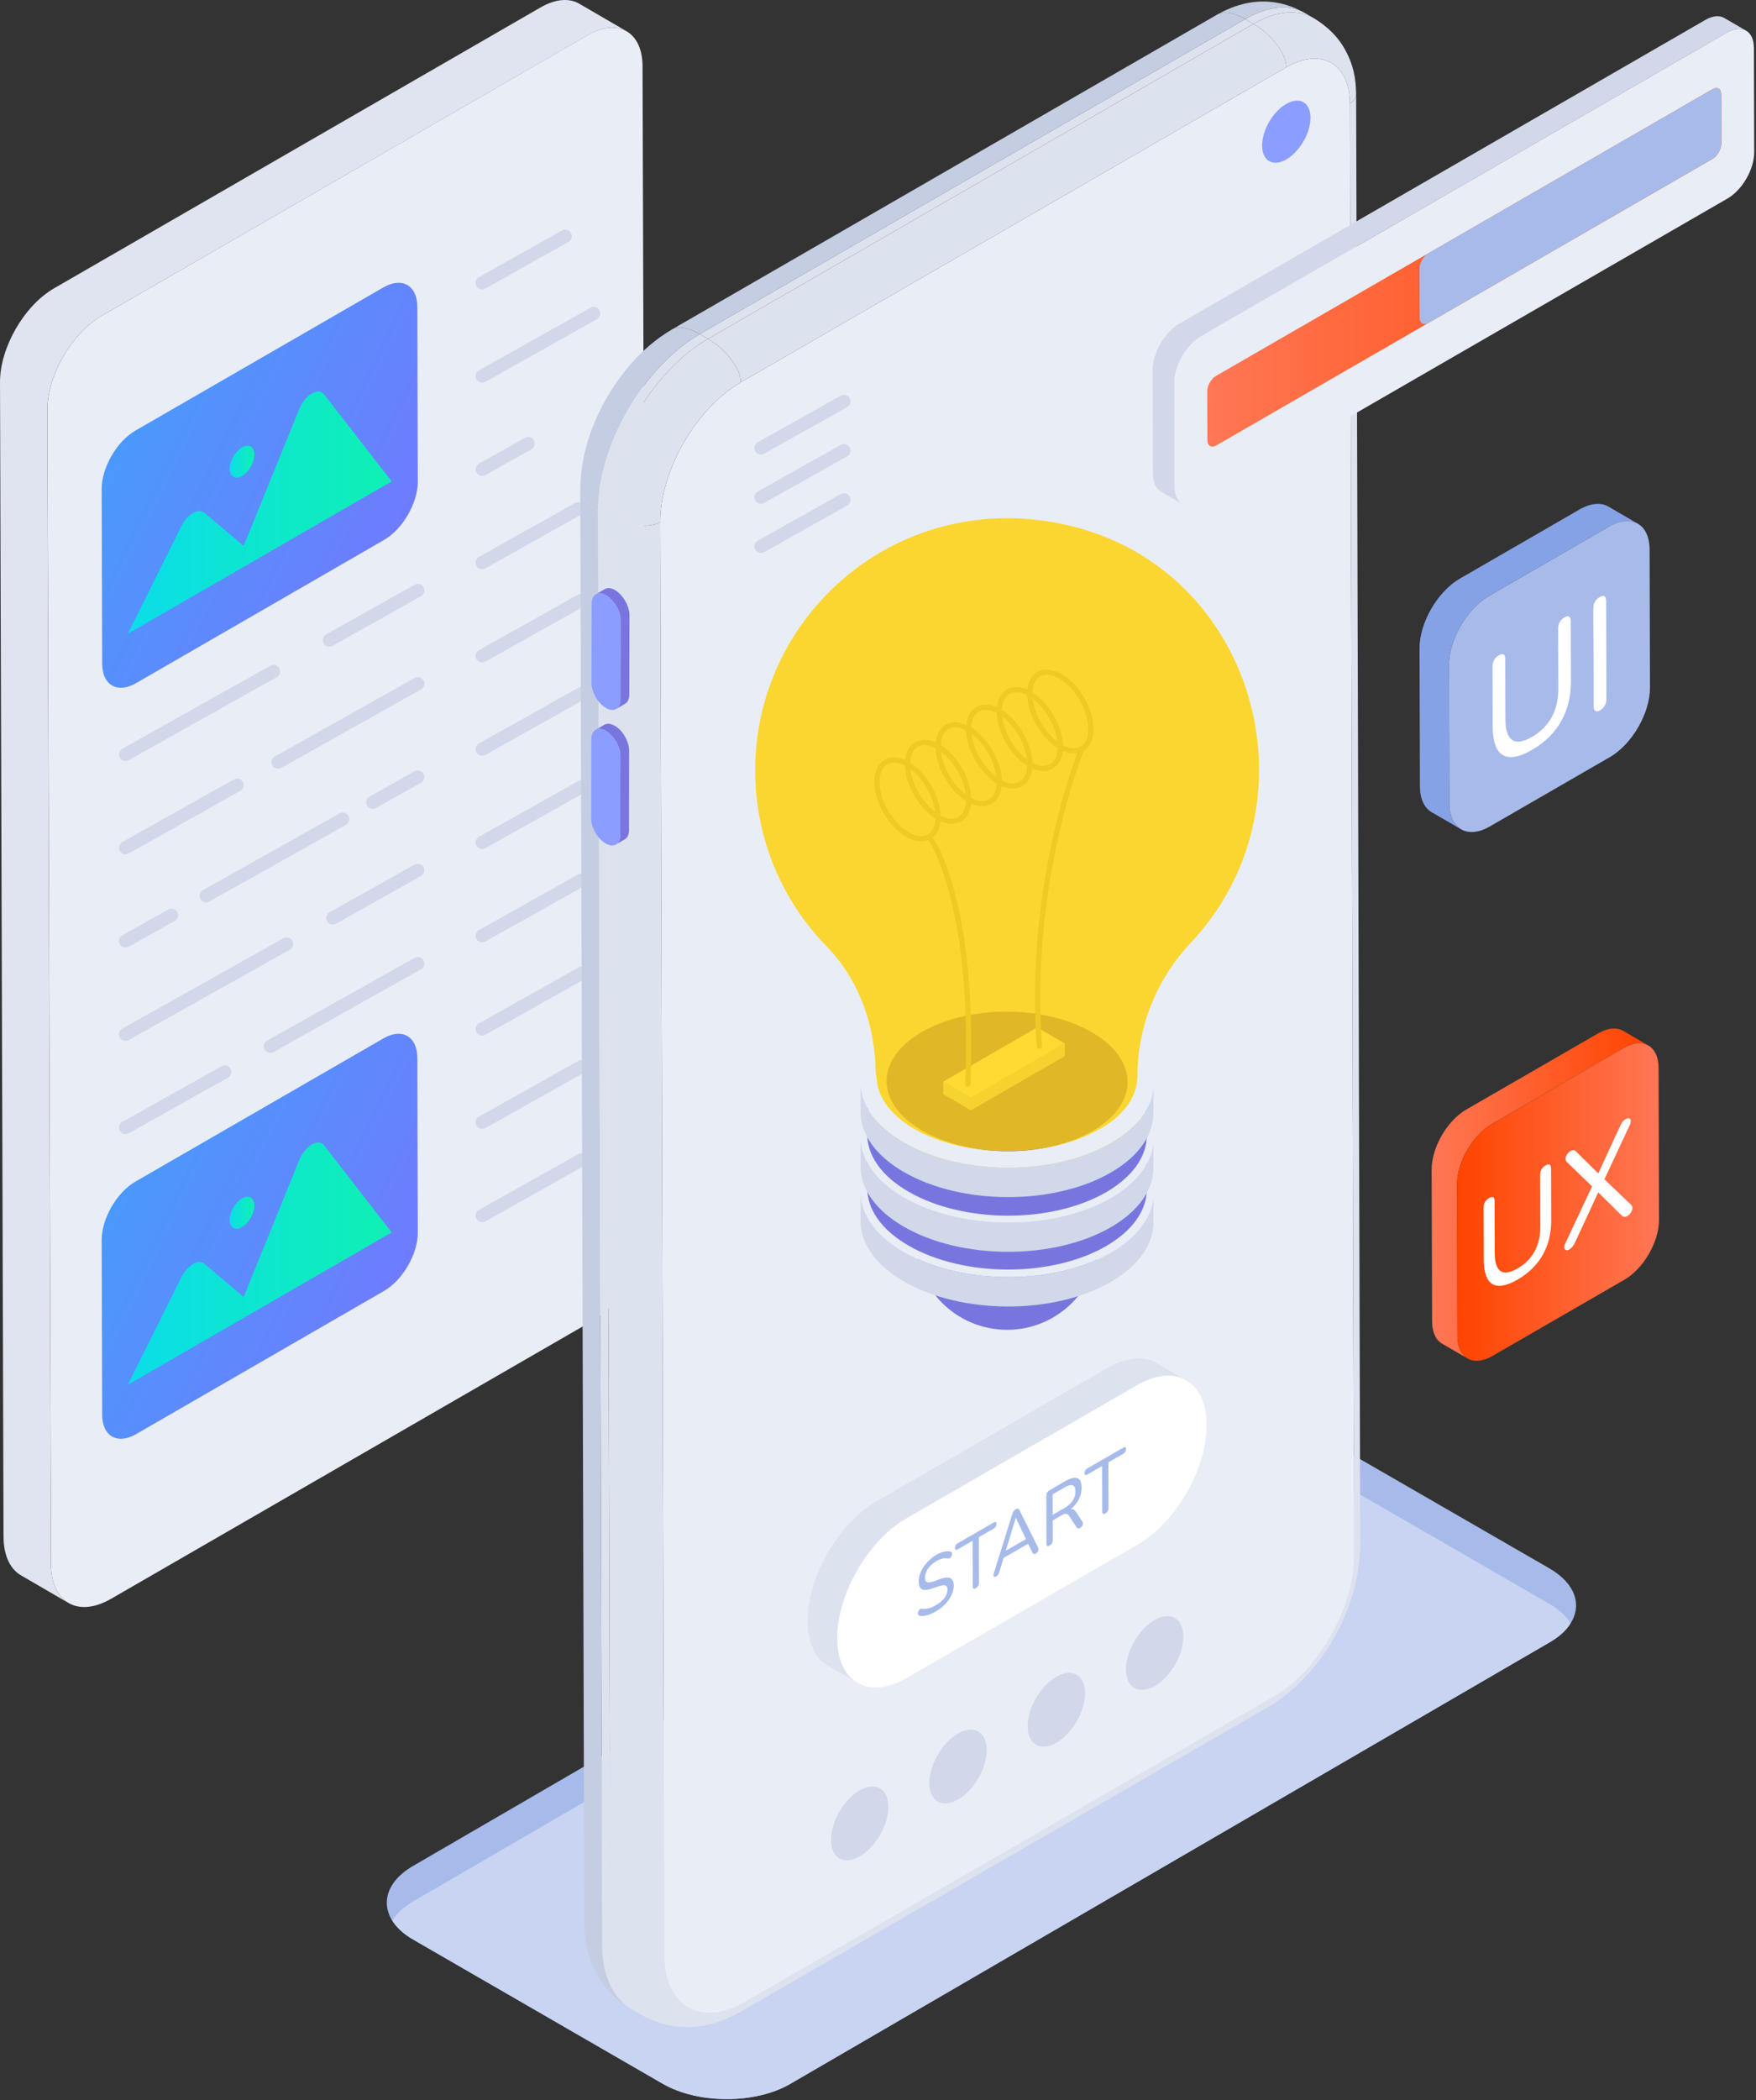 <svg width="552" height="660" viewBox="0 0 552 660" fill="none" xmlns="http://www.w3.org/2000/svg">
<rect x="0" y="0" width="552" height="660" fill="#333333" stroke="none"/>
<path d="M196.977 9.823C193.854 8.024 189.568 8.288 184.804 11.04L31.966 99.261C22.492 104.712 14.872 117.996 14.872 128.845L16.036 491.711C16.089 497.639 18.152 501.82 21.54 503.778L6.616 495.099C3.228 493.141 1.165 488.96 1.111 483.085L0 120.166C-0.053 109.316 7.568 96.033 17.041 90.582L169.881 2.361C174.644 -0.391 178.931 -0.656 182.052 1.144L196.977 9.823Z" fill="#E0E3F0"/>
<path d="M184.798 11.017C194.259 5.554 201.954 9.978 201.984 20.811L203.146 385.655C203.177 396.488 195.532 409.73 186.105 415.172L34.899 502.471C24.526 508.46 16.085 503.611 16.051 491.73L14.895 128.827C14.864 117.995 22.509 104.714 31.97 99.252L184.798 11.017Z" fill="#E9EDF6"/>
<path d="M120.497 90.335C126.38 86.938 131.159 89.661 131.178 96.422L131.334 151.351C131.353 158.071 126.605 166.294 120.722 169.691L42.767 214.698C36.917 218.075 32.14 215.352 32.121 208.632L31.965 153.702C31.946 146.942 36.693 138.72 42.542 135.343L120.497 90.335Z" fill="url(#paint0_linear_259_510)"/>
<path d="M76.062 140.611C78.24 139.353 79.943 140.409 79.95 142.912C79.957 145.329 78.266 148.345 76.088 149.603C73.983 150.818 72.206 149.805 72.199 147.387C72.192 144.884 73.958 141.826 76.062 140.611Z" fill="url(#paint1_linear_259_510)"/>
<path d="M97.993 123.69C99.488 122.827 100.986 122.801 101.895 123.955L123.121 151.295L40.18 199.181L57.054 165.265C57.992 163.428 59.319 162.014 60.642 161.25C61.967 160.485 63.289 160.37 64.215 161.131L76.593 171.572L94.107 128.451C95.006 126.254 96.499 124.553 97.993 123.69Z" fill="url(#paint2_linear_259_510)"/>
<path d="M120.497 326.356C126.38 322.959 131.159 325.682 131.178 332.442L131.334 387.372C131.353 394.092 126.605 402.315 120.722 405.711L42.767 450.719C36.917 454.095 32.14 451.372 32.121 444.652L31.965 389.723C31.946 382.962 36.693 374.74 42.542 371.363L120.497 326.356Z" fill="url(#paint3_linear_259_510)"/>
<path d="M76.062 376.632C78.24 375.375 79.943 376.431 79.95 378.933C79.957 381.351 78.266 384.367 76.088 385.624C73.983 386.839 72.206 385.826 72.199 383.408C72.192 380.906 73.958 377.847 76.062 376.632Z" fill="url(#paint4_linear_259_510)"/>
<path d="M101.895 359.976L123.121 387.316L40.18 435.202L57.054 401.286C58.443 398.566 61.934 395.277 64.215 397.152L76.593 407.594L94.107 364.472C95.648 360.706 99.843 357.373 101.895 359.976Z" fill="url(#paint5_linear_259_510)"/>
<path d="M101.718 202.182C101.159 201.188 101.514 199.932 102.506 199.376L130.326 183.768C131.322 183.205 132.575 183.562 133.132 184.556C133.691 185.55 133.336 186.806 132.344 187.362L104.524 202.97C103.556 203.519 102.283 203.192 101.718 202.182Z" fill="#D1D8E9"/>
<path d="M37.667 238.121C37.108 237.127 37.463 235.871 38.455 235.315L84.98 209.208C85.979 208.637 87.23 209.007 87.786 209.996C88.345 210.99 87.99 212.246 86.999 212.802L40.473 238.909C39.505 239.457 38.232 239.131 37.667 238.121Z" fill="#D1D8E9"/>
<path d="M87.406 241.591C85.293 241.591 84.547 238.77 86.395 237.734L130.328 213.084C131.325 212.515 132.578 212.878 133.134 213.872C133.693 214.866 133.338 216.122 132.347 216.678C85.74 242.712 88.425 241.591 87.406 241.591Z" fill="#D1D8E9"/>
<path d="M37.667 267.436C37.108 266.442 37.463 265.186 38.455 264.63L73.528 244.951C74.527 244.385 75.778 244.747 76.334 245.738C76.892 246.732 76.537 247.988 75.546 248.544L40.473 268.224C39.505 268.772 38.232 268.446 37.667 267.436Z" fill="#D1D8E9"/>
<path d="M115.355 253.162C114.796 252.168 115.151 250.912 116.142 250.356L130.325 242.399C131.322 241.835 132.575 242.195 133.131 243.186C133.69 244.18 133.335 245.436 132.344 245.992L118.161 253.95C117.193 254.499 115.92 254.172 115.355 253.162Z" fill="#D1D8E9"/>
<path d="M64.781 283.6C62.669 283.6 61.922 280.778 63.77 279.742L106.737 255.633C107.738 255.067 108.989 255.43 109.543 256.421C110.102 257.415 109.747 258.671 108.755 259.227L65.788 283.335C65.468 283.517 65.121 283.6 64.781 283.6Z" fill="#D1D8E9"/>
<path d="M37.667 296.751C37.108 295.757 37.463 294.501 38.455 293.945L52.927 285.824C53.924 285.258 55.177 285.62 55.733 286.611C56.292 287.605 55.937 288.861 54.946 289.417L40.473 297.538C39.505 298.087 38.232 297.761 37.667 296.751Z" fill="#D1D8E9"/>
<path d="M102.812 289.514C102.253 288.52 102.608 287.264 103.599 286.707L130.325 271.714C131.321 271.145 132.575 271.513 133.131 272.502C133.69 273.496 133.335 274.752 132.343 275.308L105.618 290.301C104.65 290.85 103.377 290.523 102.812 289.514Z" fill="#D1D8E9"/>
<path d="M37.667 326.067C37.108 325.073 37.463 323.817 38.455 323.261L89.082 294.854C90.079 294.288 91.335 294.65 91.888 295.642C92.447 296.636 92.092 297.892 91.101 298.448L40.473 326.854C39.505 327.403 38.232 327.077 37.667 326.067Z" fill="#D1D8E9"/>
<path d="M83.183 329.841C82.624 328.847 82.979 327.591 83.97 327.035L130.325 301.029C131.322 300.463 132.575 300.825 133.131 301.817C133.69 302.811 133.335 304.066 132.343 304.623L85.989 330.628C85.021 331.177 83.748 330.851 83.183 329.841Z" fill="#D1D8E9"/>
<path d="M37.667 355.381C37.108 354.387 37.463 353.131 38.455 352.575L69.65 335.07C70.649 334.501 71.899 334.866 72.456 335.858C73.014 336.852 72.659 338.108 71.668 338.664L40.473 356.169C39.505 356.718 38.232 356.391 37.667 355.381Z" fill="#D1D8E9"/>
<path d="M149.777 89.889C149.218 88.895 149.573 87.64 150.564 87.083L176.663 72.44C177.665 71.871 178.916 72.238 179.469 73.227C180.028 74.221 179.673 75.477 178.682 76.033L152.583 90.677C151.615 91.226 150.342 90.899 149.777 89.889Z" fill="#D1D8E9"/>
<path d="M149.777 119.204C149.218 118.21 149.573 116.955 150.564 116.398L185.637 96.719C186.639 96.156 187.889 96.515 188.443 97.507C189.002 98.501 188.647 99.757 187.655 100.313L152.582 119.992C151.615 120.541 150.342 120.214 149.777 119.204Z" fill="#D1D8E9"/>
<path d="M149.777 148.52C149.218 147.526 149.573 146.27 150.564 145.714L165.037 137.593C166.038 137.03 167.289 137.389 167.843 138.381C168.401 139.375 168.047 140.631 167.055 141.187L152.583 149.308C151.615 149.856 150.342 149.53 149.777 148.52Z" fill="#D1D8E9"/>
<path d="M151.574 178.887C149.461 178.887 148.715 176.065 150.563 175.029L180.764 158.085C181.76 157.521 183.013 157.884 183.57 158.872C184.128 159.866 183.773 161.122 182.782 161.678L152.581 178.622C152.261 178.804 151.914 178.887 151.574 178.887Z" fill="#D1D8E9"/>
<path d="M149.777 207.149C149.218 206.155 149.573 204.9 150.564 204.344L181.759 186.841C182.761 186.272 184.006 186.635 184.565 187.629C185.124 188.623 184.769 189.879 183.778 190.435L152.583 207.937C151.615 208.486 150.342 208.159 149.777 207.149Z" fill="#D1D8E9"/>
<path d="M149.777 236.465C149.218 235.471 149.573 234.215 150.564 233.659L181.759 216.157C182.761 215.593 184.006 215.953 184.565 216.944C185.124 217.938 184.769 219.194 183.778 219.75L152.583 237.253C151.615 237.802 150.342 237.475 149.777 236.465Z" fill="#D1D8E9"/>
<path d="M149.777 265.78C149.218 264.786 149.573 263.53 150.564 262.974L181.759 245.472C182.761 244.903 184.006 245.271 184.565 246.259C185.124 247.253 184.769 248.509 183.778 249.065L152.583 266.568C151.615 267.117 150.342 266.79 149.777 265.78Z" fill="#D1D8E9"/>
<path d="M149.777 295.095C149.218 294.101 149.573 292.845 150.564 292.289L181.759 274.787C182.761 274.22 184.006 274.583 184.565 275.574C185.124 276.568 184.769 277.824 183.778 278.38L152.583 295.883C151.615 296.432 150.342 296.105 149.777 295.095Z" fill="#D1D8E9"/>
<path d="M149.777 324.41C149.218 323.416 149.573 322.161 150.564 321.604L181.759 304.102C182.761 303.531 184.006 303.896 184.565 304.89C185.124 305.884 184.769 307.139 183.778 307.696L152.583 325.198C151.615 325.747 150.342 325.42 149.777 324.41Z" fill="#D1D8E9"/>
<path d="M149.777 353.725C149.218 352.731 149.573 351.475 150.564 350.919L181.759 333.417C182.761 332.85 184.006 333.213 184.565 334.204C185.124 335.198 184.769 336.454 183.778 337.01L152.583 354.513C151.615 355.061 150.342 354.735 149.777 353.725Z" fill="#D1D8E9"/>
<path d="M149.777 383.043C149.218 382.049 149.573 380.793 150.564 380.237L181.759 362.732C182.761 362.168 184.006 362.528 184.565 363.519C185.124 364.513 184.769 365.769 183.778 366.325L152.583 383.831C151.615 384.379 150.342 384.053 149.777 383.043Z" fill="#D1D8E9"/>
<path d="M493.711 510.17C492.387 512.34 490.218 514.35 487.201 516.097L248.417 654.912C237.409 661.315 219.467 661.262 208.407 654.912L129.976 609.61C119.007 603.371 118.638 592.945 129.817 586.431L368.655 447.668C379.663 441.212 397.551 441.212 408.664 447.668L487.095 492.917C495.139 497.574 497.415 504.348 493.711 510.17Z" fill="#A7BBEB"/>
<path d="M493.711 510.17C492.388 512.34 490.219 514.35 487.202 516.097L248.418 654.912C237.409 661.315 219.468 661.262 208.408 654.912L129.977 609.61C126.907 607.864 124.685 605.8 123.309 603.578C124.632 601.408 126.801 599.344 129.818 597.597L368.655 458.782C379.663 452.379 397.552 452.379 408.665 458.782L487.096 504.084C490.166 505.883 492.388 507.947 493.711 510.17Z" fill="#C8D4F1"/>
<path d="M427.596 486.374C427.6 487.585 426.963 488.657 425.626 489.429C425.685 505.423 414.243 525.241 400.318 533.265C400.323 534.789 399.728 535.861 398.699 536.454C413.387 527.885 426.964 508.173 427.596 486.374Z" fill="#DDE2EF"/>
<path d="M398.702 536.454L232.68 632.307C233.708 631.713 234.302 630.642 234.298 629.118L400.32 533.266C400.324 534.789 399.73 535.861 398.702 536.454Z" fill="#DDE2EF"/>
<path d="M198.635 631.523C196.222 630.027 191.202 626.913 187.426 620.012C183.898 613.564 183.742 606.992 183.676 604.186C183.682 606.309 185.657 608.861 189.281 610.967C189.31 621.069 192.88 628.179 198.635 631.523Z" fill="#C5CDE2"/>
<path d="M201.21 633.02C200.206 632.012 189.333 629.178 189.281 610.967L191.856 612.463C191.885 622.566 195.455 629.675 201.21 633.02Z" fill="#DDE2EF"/>
<path d="M232.679 632.306C229.485 634.022 224.14 636.892 216.82 637.058C211.325 637.183 206.073 635.824 201.209 633.02C195.454 629.675 191.884 622.565 191.855 612.463C197.544 615.769 205.142 616.726 208.822 614.601C208.863 630.7 220.289 637.211 234.297 629.118C234.301 630.641 233.707 631.713 232.679 632.306Z" fill="#DDE2EF"/>
<path d="M426.301 29.48C426.387 59.94 427.558 472.668 427.597 486.375C427.6 487.586 426.964 488.658 425.627 489.429L424.332 32.534C425.668 31.762 426.305 30.69 426.301 29.48Z" fill="#DDE2EF"/>
<path d="M382.789 4.487C386.375 2.561 397.288 -3.301 410.354 4.178C405.512 1.364 398.815 1.752 391.452 6.003C387.811 3.887 384.615 3.432 382.789 4.487Z" fill="#C5CDE2"/>
<path d="M410.355 4.178L412.93 5.675C408.089 2.861 401.391 3.248 394.028 7.499L391.453 6.003C398.816 1.752 405.514 1.364 410.355 4.178Z" fill="#DDE2EF"/>
<path d="M412.93 5.675C414.742 6.799 419.556 9.786 422.668 15.326C425.54 20.439 426.198 24.682 426.301 29.48C426.305 30.691 425.668 31.762 424.332 32.534C424.305 19.931 415.283 14.822 404.351 21.146C404.339 16.916 399.716 10.806 394.027 7.5C401.39 3.249 408.088 2.861 412.93 5.675Z" fill="#DDE2EF"/>
<path d="M183.678 604.186C183.676 603.669 182.341 132.567 182.4 153.667C182.407 155.791 184.382 158.342 188.006 160.447L189.283 610.967C185.659 608.861 183.684 606.31 183.678 604.186Z" fill="#C5CDE2"/>
<path d="M211.332 103.479L382.79 4.488C384.617 3.433 387.812 3.888 391.452 6.004L219.994 104.995C216.354 102.88 213.158 102.425 211.332 103.479Z" fill="#C5CDE2"/>
<path d="M191.856 612.463L189.281 610.967L188.004 160.447L190.579 161.944L191.856 612.463Z" fill="#DDE2EF"/>
<path d="M222.571 106.491L219.996 104.994L391.454 6.003L394.029 7.499L222.571 106.491Z" fill="#DDE2EF"/>
<path d="M208.822 614.601C205.142 616.726 197.544 615.769 191.855 612.463L190.578 161.943C196.267 165.249 203.865 166.206 207.545 164.081L208.822 614.601Z" fill="#DDE2EF"/>
<path d="M232.893 120.137C232.882 115.908 228.259 109.797 222.57 106.491L394.029 7.5C399.717 10.806 404.34 16.916 404.352 21.146L232.893 120.137Z" fill="#DDE2EF"/>
<path d="M182.398 153.666C182.516 149.582 182.829 138.732 190.719 125.048C194.5 118.489 201.145 109.423 211.333 103.479C213.159 102.424 216.354 102.879 219.994 104.995C202.259 115.234 187.946 140.069 188.004 160.447C184.38 158.341 182.405 155.79 182.398 153.666Z" fill="#C5CDE2"/>
<path d="M190.579 161.944L188.004 160.447C187.946 140.069 202.26 115.234 219.994 104.995L222.569 106.492C204.835 116.731 190.521 141.566 190.579 161.944Z" fill="#DDE2EF"/>
<path d="M404.352 21.145C415.284 14.821 424.307 19.93 424.334 32.533C424.765 184.831 425.197 337.13 425.629 489.428C425.688 505.422 414.246 525.241 400.321 533.265C344.98 565.216 289.639 597.167 234.299 629.118C220.291 637.211 208.865 630.7 208.824 614.601C208.399 464.428 207.973 314.254 207.547 164.081C207.497 147.937 218.853 128.237 232.894 120.136C290.046 87.139 347.199 54.142 404.352 21.145Z" fill="#E9EDF6"/>
<path d="M207.545 164.082C203.865 166.207 196.267 165.249 190.578 161.943C190.52 141.565 204.834 116.73 222.569 106.491C228.257 109.797 232.88 115.908 232.892 120.137C218.851 128.238 207.496 147.938 207.545 164.082Z" fill="#DDE2EF"/>
<path d="M287.691 383.145V389.043C287.691 404.993 300.621 417.923 316.572 417.923C332.522 417.923 345.452 404.993 345.452 389.043V383.145H287.691Z" fill="#7876DE"/>
<path d="M347.896 354.414C365.41 364.525 365.684 380.851 348.283 390.964C330.885 401.074 302.697 400.97 285.183 390.858C267.669 380.747 267.58 364.525 284.978 354.414C302.378 344.302 330.382 344.302 347.896 354.414Z" fill="#E5BD13"/>
<path d="M362.62 374.97L362.586 384.202C362.567 390.945 358.146 397.669 349.27 402.828C331.313 413.264 302.217 413.156 284.139 402.719C275.043 397.468 270.5 390.619 270.52 383.781L270.553 374.549C270.534 381.387 275.077 388.235 284.173 393.487C302.251 403.924 331.347 404.031 349.304 393.596C358.18 388.437 362.601 381.713 362.62 374.97Z" fill="#D1D8E9"/>
<path d="M348.905 355.869C366.983 366.306 367.266 383.158 349.306 393.595C331.348 404.031 302.252 403.924 284.174 393.487C266.096 383.05 266.005 366.305 283.962 355.869C301.923 345.432 330.828 345.432 348.905 355.869Z" fill="#E9EDF6"/>
<path d="M360.524 362.927L360.491 373.794C360.473 380.229 356.254 386.647 347.782 391.571C330.642 401.532 302.871 401.429 285.616 391.467C276.934 386.455 272.599 379.918 272.617 373.391L272.649 362.524C272.631 369.051 276.967 375.588 285.649 380.6C302.904 390.562 330.675 390.665 347.815 380.704C356.286 375.781 360.505 369.362 360.524 362.927Z" fill="#7876DE"/>
<path d="M347.896 339.202C365.41 349.313 365.684 365.64 348.283 375.752C330.885 385.862 302.697 385.758 285.183 375.646C267.669 365.535 267.58 349.313 284.978 339.202C302.378 329.09 330.382 329.09 347.896 339.202Z" fill="#E5BD13"/>
<path d="M362.62 357.781L362.586 367.013C362.567 373.755 358.146 380.48 349.27 385.638C331.313 396.074 302.217 395.967 284.139 385.53C275.043 380.278 270.5 373.43 270.52 366.591L270.553 357.359C270.534 364.197 275.077 371.046 284.173 376.298C302.251 386.735 331.347 386.842 349.304 376.406C358.18 371.248 362.601 364.523 362.62 357.781Z" fill="#D1D8E9"/>
<path d="M348.905 338.679C366.983 349.117 367.266 365.968 349.306 376.406C331.348 386.842 302.252 386.735 284.174 376.297C266.096 365.86 266.005 349.116 283.962 338.68C301.923 328.242 330.828 328.242 348.905 338.679Z" fill="#E9EDF6"/>
<path d="M360.524 345.992L360.491 356.859C360.473 363.294 356.254 369.713 347.782 374.636C330.642 384.597 302.871 384.495 285.616 374.533C276.934 369.52 272.599 362.983 272.617 356.457L272.649 345.59C272.631 352.117 276.967 358.653 285.649 363.666C302.904 373.628 330.675 373.73 347.815 363.769C356.286 358.846 360.505 352.428 360.524 345.992Z" fill="#7876DE"/>
<path d="M347.896 323.991C365.41 334.103 365.684 350.429 348.283 360.541C330.885 370.651 302.697 370.547 285.183 360.436C267.669 350.324 267.58 334.102 284.978 323.991C302.378 313.879 330.382 313.879 347.896 323.991Z" fill="#E5BD13"/>
<path d="M362.62 340.591L362.586 349.824C362.567 356.566 358.146 363.291 349.27 368.449C331.313 378.885 302.217 378.778 284.139 368.34C275.043 363.089 270.5 356.24 270.52 349.402L270.553 340.17C270.534 347.008 275.077 353.857 284.173 359.108C302.251 369.546 331.347 369.653 349.304 359.217C358.18 354.059 362.601 347.334 362.62 340.591Z" fill="#D1D8E9"/>
<path d="M348.905 321.491C366.983 331.928 367.266 348.78 349.306 359.217C331.348 369.653 302.252 369.546 284.174 359.109C266.096 348.672 266.005 331.927 283.962 321.491C301.923 311.054 330.828 311.054 348.905 321.491Z" fill="#E9EDF6"/>
<path d="M343.162 324.366C358.033 332.952 358.266 346.815 343.491 355.401C328.718 363.987 304.782 363.898 289.911 355.312C275.039 346.726 274.964 332.952 289.737 324.367C304.512 315.78 328.29 315.78 343.162 324.366Z" fill="#654EBD"/>
<path d="M274.852 245.689C274.878 238.932 279.864 236.064 285.728 239.454C294.438 244.487 299.307 259.719 292.481 263.661C285.643 267.604 274.821 255.837 274.852 245.689ZM276.496 245.695C276.466 254.975 286.342 265.325 291.658 262.235C297.051 259.125 292.903 245.502 284.906 240.88C280.164 238.136 276.51 240.188 276.496 245.695Z" fill="#ABAEB7"/>
<path d="M299.151 258.895C292.002 258.895 284.44 248.388 284.465 240.164C284.478 233.394 289.485 230.552 295.335 233.929C300.867 237.122 305.345 244.899 305.325 251.266C305.305 256.431 302.431 258.895 299.151 258.895ZM286.11 240.17C286.079 249.413 295.907 259.81 301.265 256.71C302.813 255.821 303.674 253.884 303.681 251.259C303.7 245.419 299.588 238.282 294.513 235.355C289.755 232.602 286.123 234.679 286.11 240.17Z" fill="#ABAEB7"/>
<path d="M304.06 251.947C298.535 248.754 294.057 240.99 294.07 234.639C294.097 227.845 299.119 225.033 304.947 228.404C310.472 231.591 314.95 239.371 314.937 245.744C314.911 252.428 309.941 255.337 304.06 251.947ZM295.715 234.646C295.695 243.907 305.535 254.288 310.877 251.185C316.19 248.132 312.214 234.495 304.125 229.83C299.332 227.057 295.728 229.2 295.715 234.646Z" fill="#ABAEB7"/>
<path d="M313.67 246.421C308.138 243.229 303.66 235.464 303.68 229.114C303.706 222.355 308.692 219.496 314.556 222.879C323.208 227.879 328.218 243.097 321.309 247.086C318.918 248.465 316.05 247.798 313.67 246.421ZM305.324 229.12C305.305 234.944 309.417 242.066 314.492 244.995C319.225 247.737 322.882 245.662 322.895 240.212C322.915 234.369 318.803 227.235 313.734 224.305C308.992 221.561 305.338 223.613 305.324 229.12Z" fill="#ABAEB7"/>
<path d="M323.283 240.896C317.752 237.703 313.274 229.939 313.293 223.589C313.306 216.802 318.336 213.977 324.163 217.354C332.803 222.341 337.846 237.571 330.909 241.564C328.512 242.938 325.67 242.272 323.283 240.896ZM319.454 217.569C311.568 217.569 314.605 233.986 324.105 239.47C328.848 242.22 332.495 240.116 332.509 234.687C332.528 228.844 328.416 221.706 323.341 218.78C321.953 217.977 320.63 217.569 319.454 217.569Z" fill="#ABAEB7"/>
<path d="M332.885 235.372C327.359 232.179 322.882 224.415 322.895 218.064C322.921 211.27 327.943 208.458 333.771 211.829C339.296 215.016 343.774 222.796 343.761 229.169C343.735 235.881 338.737 238.746 332.885 235.372ZM324.539 218.07C324.519 227.332 334.359 237.713 339.701 234.61C345.014 231.557 341.038 217.92 332.949 213.255C328.156 210.482 324.552 212.625 324.539 218.07Z" fill="#ABAEB7"/>
<path d="M296.488 339.942L296.518 343.902L305.207 348.951L305.177 344.992L296.488 339.942Z" fill="#CBDBF4"/>
<path d="M305.176 344.992L305.206 348.951L334.741 331.899L334.711 327.939L305.176 344.992Z" fill="#D1D8E9"/>
<path d="M296.488 339.943L305.177 344.992L334.712 327.94L326.024 322.891L296.488 339.943Z" fill="white"/>
<path d="M304.244 341.501C304.231 341.501 304.225 341.501 304.212 341.501C303.756 341.481 303.402 341.099 303.422 340.646C305.696 283.448 291.838 263.977 291.697 263.855C291.356 263.553 291.324 263.036 291.62 262.695C291.915 262.348 292.436 262.322 292.776 262.612C293.374 263.129 307.379 282.475 305.066 340.71C305.047 341.154 304.681 341.501 304.244 341.501Z" fill="#ABAEB7"/>
<path d="M326.718 329.617C326.287 329.617 325.928 329.286 325.895 328.856C322.131 276.859 339.137 235.342 339.304 234.995C339.516 234.59 340.01 234.427 340.409 234.626C340.813 234.825 340.98 235.32 340.781 235.728C340.608 236.071 323.801 277.216 327.54 328.734C327.572 329.19 327.232 329.582 326.776 329.614C326.756 329.617 326.737 329.617 326.718 329.617Z" fill="#ABAEB7"/>
<path opacity="0.8" d="M374.311 296.3C363.629 307.61 357.555 322.585 357.555 338.135C357.555 345.485 351.994 351.487 345.513 354.89C329.701 364.053 303.677 364.053 287.604 354.89C279.75 350.387 275.875 344.628 275.561 338.868C275.508 338.397 275.456 337.926 275.299 337.454C275.081 336.269 276.31 314.245 259.696 297.243C245.873 283.001 237.391 263.523 237.391 242.109C237.391 191.058 285.718 151.161 339.229 165.978C395.648 181.629 414.542 253.457 374.311 296.3Z" fill="#FFD100"/>
<path d="M363.616 428.402L372.941 433.821C368.973 431.515 363.477 431.843 357.407 435.347L348.082 429.928C354.152 426.424 359.648 426.096 363.616 428.402Z" fill="#DDE2EF"/>
<path d="M284.915 477.199L275.59 471.78L348.08 429.928L357.405 435.347L284.915 477.199Z" fill="#DDE2EF"/>
<path d="M269.544 528.847L260.22 523.428C256.311 521.157 253.887 516.326 253.867 509.444C253.827 495.4 263.709 478.64 275.59 471.78L284.915 477.199C273.019 484.067 263.152 500.836 263.192 514.863C263.212 521.745 265.636 526.576 269.544 528.847Z" fill="#DDE2EF"/>
<path d="M357.409 435.347C369.471 428.383 379.268 433.966 379.307 447.827C379.346 461.568 369.733 478.438 357.551 485.472L285.06 527.324C273.032 534.269 263.235 528.725 263.195 514.864C263.156 500.819 273.037 484.059 284.918 477.2L357.409 435.347Z" fill="white"/>
<path d="M326.319 486.34C326.563 486.788 326.479 487.332 326.222 487.696C325.977 488.049 325.337 488.523 324.942 488.363C324.778 488.298 324.627 488.126 324.5 487.881L323.188 485.157L315.491 489.601C314.453 492.927 314.197 494.158 313.784 494.834C313.438 495.399 312.399 496.012 312.302 495.184C312.264 494.989 312.313 494.701 312.425 494.362C318.598 474.756 318.134 475.628 318.668 474.896C319.202 474.165 320.018 473.756 320.478 474.588L326.319 486.34ZM316.186 487.351L322.504 483.703L319.328 477.014L319.29 477.036L316.186 487.351Z" fill="#A7BBEB"/>
<path d="M312.355 478.483C312.934 478.149 313.234 478.284 313.236 478.928C313.238 479.539 312.944 480.064 312.36 480.401L307.704 483.09C307.671 498.187 307.925 497.626 307.509 498.385C307.266 498.827 306.46 499.487 306.028 499.24C305.851 499.14 305.775 498.895 305.774 498.52L305.733 484.228L301.077 486.916C300.053 487.507 300.043 486.271 300.432 485.598C300.826 484.955 300.39 485.465 312.355 478.483Z" fill="#A7BBEB"/>
<path d="M298.907 487.665C299.556 487.822 299.373 489.167 298.611 489.67C298.597 489.68 298.582 489.689 298.567 489.698C298.402 489.793 298.217 489.827 298.021 489.794C295.334 489.152 290.774 492.313 290.784 495.778C290.795 499.67 296.063 494.779 298.78 495.987C300.849 496.946 300.134 503.006 294.221 506.419C292.787 507.247 290.63 508.167 289.02 507.775C288.211 507.579 288.559 506.21 289.228 505.705C289.262 505.677 289.296 505.654 289.331 505.633C289.476 505.549 289.628 505.533 289.781 505.574C291.309 505.873 292.861 505.24 294.215 504.458C296.089 503.376 297.84 501.683 297.834 499.537C297.822 495.102 288.82 503.728 288.801 496.995C288.786 491.69 295.423 486.574 298.907 487.665Z" fill="#A7BBEB"/>
<path d="M353.085 454.969C353.669 454.632 353.952 454.802 353.954 455.421C353.956 456.037 353.651 456.564 353.09 456.887L348.434 459.576L348.475 473.868C348.477 474.589 348.158 475.22 347.499 475.601C346.837 475.983 346.493 475.741 346.491 475.013L346.451 460.72L341.795 463.409C341.279 463.707 340.928 463.581 340.926 462.942C340.925 462.625 340.999 462.351 341.162 462.084C341.546 461.456 341.144 461.937 353.085 454.969Z" fill="#A7BBEB"/>
<path d="M340.237 478.203C340.465 478.54 340.509 479.023 340.179 479.595C339.87 480.129 339.168 480.432 338.886 480.37C338.71 480.327 338.571 480.205 338.433 480.011L336.122 476.491C335.135 474.85 333.886 476.217 330.921 477.818L330.939 483.991C330.941 484.732 330.613 485.348 329.938 485.738C329.299 486.107 328.957 485.853 328.955 485.136C328.999 469.167 328.711 469.825 329.174 469.062C329.349 468.758 329.6 468.527 329.913 468.346L334.972 465.425C337.931 463.717 340.009 464.055 340.019 467.524C340.027 470.264 338.624 472.644 336.587 474.292C337.993 474.032 338.235 475.319 340.237 478.203ZM334.669 473.892C336.715 472.71 338.067 471.033 338.061 468.698C338.054 466.333 336.665 466.297 334.65 467.46L330.898 469.626L330.916 476.059L334.669 473.892Z" fill="#A7BBEB"/>
<path d="M518.182 328.593C516.184 327.424 513.47 327.613 510.455 329.346L468.881 353.318C462.851 356.824 457.988 365.267 458.026 372.202L458.139 419.92C458.139 423.349 459.383 425.8 461.343 426.93L453.353 422.294C451.392 421.163 450.186 418.751 450.186 415.283L450.035 367.566C450.035 360.63 454.898 352.188 460.891 348.72L502.465 324.711C505.48 322.977 508.232 322.826 510.23 323.957L518.182 328.593Z" fill="url(#paint6_linear_259_510)"/>
<path d="M469.084 426.179C463.067 429.653 458.167 426.832 458.147 419.919L458.012 372.191C457.992 365.25 462.861 356.816 468.877 353.343L510.437 329.348C516.454 325.875 521.355 328.667 521.375 335.608L521.51 383.336C521.53 390.249 516.66 398.711 510.644 402.184L469.084 426.179Z" fill="url(#paint7_linear_259_510)"/>
<path d="M485.866 366.254C487.006 365.595 487.576 365.972 487.58 367.259L487.626 383.601C487.649 391.451 484.179 398.028 477.073 402.13C470.274 406.056 466.449 404.173 466.425 395.841L466.379 379.499C466.375 378.168 466.908 377.199 468.082 376.522C469.315 375.81 469.816 376.219 469.82 377.512L469.866 393.717C469.882 399.459 472.11 401.478 477.063 398.618C482.034 395.748 484.225 391.153 484.208 385.436L484.163 369.232C484.159 367.929 484.67 366.944 485.866 366.254Z" fill="white"/>
<path d="M511.061 351.707C512.38 350.945 513.185 351.894 512.2 353.847L504.352 370.604L512.776 378.691C513.043 378.953 513.164 379.326 513.141 379.754C513.101 380.551 512.54 381.57 511.509 382.165C510.888 382.523 510.254 382.486 509.7 381.908L502.403 374.734L495.213 390.272C493.515 394.035 490.716 393.431 492.105 390.626L500.478 372.841L492.539 365.198C491.602 364.217 492.464 362.444 493.686 361.739C494.607 361.207 495.026 361.438 495.518 361.955L502.418 368.777C509.751 352.887 509.571 353.106 510.027 352.581C510.315 352.221 510.652 351.943 511.061 351.707Z" fill="white"/>
<path d="M514.847 164.593C512.573 163.238 509.381 163.456 505.838 165.468L468.097 187.247C461.099 191.314 455.458 201.066 455.458 209.157L455.589 252.496C455.589 256.476 457.033 259.319 459.307 260.63L450.036 255.251C447.762 253.939 446.362 251.097 446.362 247.117L446.231 203.778C446.187 195.731 451.872 185.935 458.869 181.868L496.567 160.089C500.11 158.077 503.302 157.859 505.62 159.214L514.847 164.593Z" fill="#86A2E6"/>
<path d="M505.834 165.475C512.843 161.428 518.53 164.669 518.552 172.722L518.675 216.068C518.698 224.121 513.048 233.907 506.039 237.953L468.317 259.732C461.309 263.779 455.622 260.538 455.6 252.485L455.477 209.139C455.454 201.086 461.103 191.3 468.112 187.254L505.834 165.475Z" fill="#A7BBEB"/>
<path d="M491.785 194.045C493.007 193.339 493.77 193.654 493.775 195.21L493.829 214.172C493.855 223.28 489.84 230.904 481.584 235.671C473.27 240.471 469.255 237.454 469.23 228.374L469.176 209.412C469.171 207.831 469.927 206.665 471.152 205.958C472.505 205.176 473.164 205.581 473.168 207.107L473.222 225.909C473.241 232.541 475.805 234.926 481.573 231.596C487.309 228.284 489.882 222.977 489.863 216.301L489.81 197.499C489.805 195.976 490.469 194.804 491.785 194.045Z" fill="white"/>
<path d="M502.842 187.66C504.143 186.909 504.882 187.231 504.887 188.858L504.974 219.691C504.979 221.224 504.268 222.477 502.943 223.242C501.759 223.926 500.958 223.553 500.953 222.012C501.03 189.579 500.464 190.681 501.392 189.076C501.725 188.498 502.2 188.031 502.842 187.66Z" fill="white"/>
<path d="M404.318 32.672C408.511 30.251 411.937 32.181 411.951 36.999C411.965 42.018 408.357 47.808 404.367 50.111C400.293 52.464 396.768 50.714 396.754 45.773C396.74 40.965 400.083 35.117 404.318 32.672Z" fill="#8B9DFF"/>
<path d="M190.555 187.094C193.119 188.574 195.091 192.09 195.083 194.957L195.038 219.853C195.029 222.753 193.004 223.949 190.48 222.492C187.956 221.035 185.925 217.497 185.934 214.597L185.979 189.701C185.987 186.801 188.031 185.637 190.555 187.094Z" fill="#8B9DFF"/>
<path d="M197.763 235.942L197.735 260.843C197.735 262.283 197.226 263.299 196.408 263.779L193.613 265.388C194.432 264.937 194.94 263.892 194.94 262.452L194.996 237.551C194.996 232.925 190.047 227.684 187.203 229.392L189.998 227.754C190.817 227.274 191.975 227.359 193.245 228.093C195.633 229.42 197.763 232.875 197.763 235.942Z" fill="#7876DE"/>
<path d="M197.876 193.338L197.82 218.238C197.82 219.678 197.312 220.695 196.493 221.175L193.697 222.813C194.516 222.333 195.024 221.316 195.024 219.848L195.081 194.948C195.081 190.145 190.087 185.136 187.316 186.759L190.083 185.15C193.115 183.431 197.876 188.862 197.876 193.338Z" fill="#7876DE"/>
<path d="M190.457 229.7C193.021 231.18 194.993 234.696 194.985 237.564L194.94 262.46C194.932 265.36 192.906 266.535 190.382 265.078C187.858 263.62 185.828 260.103 185.836 257.203L185.881 232.307C185.89 229.408 187.933 228.243 190.457 229.7Z" fill="#8B9DFF"/>
<path d="M362.336 116.235L362.433 149.039C362.433 151.701 363.4 153.587 364.9 154.458L371.722 158.426C370.223 157.555 369.255 155.668 369.255 153.007L369.158 120.203C369.158 114.881 372.932 108.349 377.625 105.64L542.902 10.228C545.225 8.873 547.353 8.728 548.902 9.647L542.08 5.68C540.532 4.761 538.403 4.906 536.08 6.261L370.803 101.672C366.11 104.382 362.336 110.913 362.336 116.235Z" fill="#D1D8E9"/>
<path d="M377.613 105.639C372.948 108.332 369.161 114.857 369.176 120.217L369.269 153.015C369.284 158.375 373.096 160.512 377.761 157.819L543.028 62.401C547.692 59.709 551.448 53.202 551.433 47.842L551.34 15.044C551.325 9.684 547.544 7.529 542.88 10.222L377.613 105.639Z" fill="#E9EDF6"/>
<path d="M538.336 49.929C539.881 49.038 541.113 46.869 541.107 45.094L541.064 29.653C541.059 27.879 539.819 27.173 538.274 28.064L382.275 118.13C380.761 119.004 379.499 121.155 379.504 122.93L379.548 138.371C379.553 140.145 380.824 140.869 382.337 139.995L538.336 49.929Z" fill="url(#paint8_linear_259_510)"/>
<path d="M449.002 79.59C447.457 80.482 446.225 82.651 446.23 84.425L446.274 99.866C446.279 101.641 447.519 102.347 449.064 101.455L538.336 49.914C539.85 49.04 541.113 46.889 541.108 45.114L541.064 29.673C541.059 27.898 539.788 27.174 538.275 28.048L449.002 79.59Z" fill="#A7BBEB"/>
<path d="M276.607 576.735C280.136 570.664 280.145 564.086 276.629 562.042C273.112 559.998 267.401 563.263 263.873 569.334C260.345 575.405 260.335 581.983 263.851 584.027C267.368 586.07 273.079 582.806 276.607 576.735Z" fill="#D1D8E9"/>
<path d="M307.525 558.884C311.054 552.813 311.063 546.235 307.547 544.191C304.03 542.148 298.319 545.412 294.791 551.483C291.263 557.554 291.253 564.132 294.769 566.176C298.286 568.22 303.997 564.955 307.525 558.884Z" fill="#D1D8E9"/>
<path d="M338.443 541.034C341.972 534.963 341.981 528.384 338.465 526.341C334.948 524.297 329.237 527.562 325.709 533.633C322.181 539.704 322.171 546.282 325.687 548.326C329.204 550.369 334.915 547.105 338.443 541.034Z" fill="#D1D8E9"/>
<path d="M369.334 523.2C372.862 517.129 372.872 510.55 369.355 508.507C365.839 506.463 360.128 509.728 356.6 515.799C353.071 521.87 353.062 528.448 356.578 530.492C360.094 532.535 365.805 529.271 369.334 523.2Z" fill="#D1D8E9"/>
<path d="M237.394 141.801C236.835 140.807 237.19 139.551 238.181 138.995L264.28 124.351C265.282 123.782 266.533 124.144 267.086 125.138C267.645 126.132 267.29 127.388 266.299 127.944L240.2 142.588C239.232 143.137 237.959 142.811 237.394 141.801Z" fill="#D1D8E9"/>
<path d="M237.394 157.273C236.835 156.279 237.19 155.023 238.181 154.467L264.28 139.823C265.282 139.257 266.533 139.619 267.086 140.61C267.645 141.604 267.29 142.86 266.299 143.417L240.2 158.06C239.232 158.609 237.959 158.282 237.394 157.273Z" fill="#D1D8E9"/>
<path d="M237.394 172.743C236.835 171.749 237.19 170.494 238.181 169.937L264.28 155.294C265.282 154.727 266.533 155.09 267.086 156.081C267.645 157.075 267.29 158.331 266.299 158.887L240.2 173.531C239.232 174.08 237.959 173.753 237.394 172.743Z" fill="#D1D8E9"/>
<defs>
<linearGradient id="paint0_linear_259_510" x1="24.576" y1="124.857" x2="246.266" y2="232.274" gradientUnits="userSpaceOnUse">
<stop offset="4.4e-07" stop-color="#449EFC"/>
<stop offset="1" stop-color="#A251FF"/>
</linearGradient>
<linearGradient id="paint1_linear_259_510" x1="72.199" y1="145.098" x2="79.95" y2="145.098" gradientUnits="userSpaceOnUse">
<stop offset="1.1e-07" stop-color="#0CDDE9"/>
<stop offset="1" stop-color="#0FF0B4"/>
</linearGradient>
<linearGradient id="paint2_linear_259_510" x1="40.18" y1="161.122" x2="123.121" y2="161.122" gradientUnits="userSpaceOnUse">
<stop offset="1.1e-07" stop-color="#0CDDE9"/>
<stop offset="1" stop-color="#0FF0B4"/>
</linearGradient>
<linearGradient id="paint3_linear_259_510" x1="24.576" y1="360.878" x2="246.266" y2="468.295" gradientUnits="userSpaceOnUse">
<stop offset="4.4e-07" stop-color="#449EFC"/>
<stop offset="1" stop-color="#A251FF"/>
</linearGradient>
<linearGradient id="paint4_linear_259_510" x1="72.199" y1="381.12" x2="79.95" y2="381.12" gradientUnits="userSpaceOnUse">
<stop offset="1.1e-07" stop-color="#0CDDE9"/>
<stop offset="1" stop-color="#0FF0B4"/>
</linearGradient>
<linearGradient id="paint5_linear_259_510" x1="40.18" y1="397.127" x2="123.121" y2="397.127" gradientUnits="userSpaceOnUse">
<stop offset="1.1e-07" stop-color="#0CDDE9"/>
<stop offset="1" stop-color="#0FF0B4"/>
</linearGradient>
<linearGradient id="paint6_linear_259_510" x1="450.035" y1="375.081" x2="518.182" y2="375.081" gradientUnits="userSpaceOnUse">
<stop offset="1.1e-07" stop-color="#FF7755"/>
<stop offset="1" stop-color="#FF4400"/>
</linearGradient>
<linearGradient id="paint7_linear_259_510" x1="521.51" y1="377.761" x2="458.012" y2="377.761" gradientUnits="userSpaceOnUse">
<stop offset="1.1e-07" stop-color="#FF7755"/>
<stop offset="1" stop-color="#FF4400"/>
</linearGradient>
<linearGradient id="paint8_linear_259_510" x1="379.504" y1="84.022" x2="541.108" y2="84.022" gradientUnits="userSpaceOnUse">
<stop offset="1.1e-07" stop-color="#FF7755"/>
<stop offset="1" stop-color="#FF4400"/>
</linearGradient>
</defs>
</svg>

